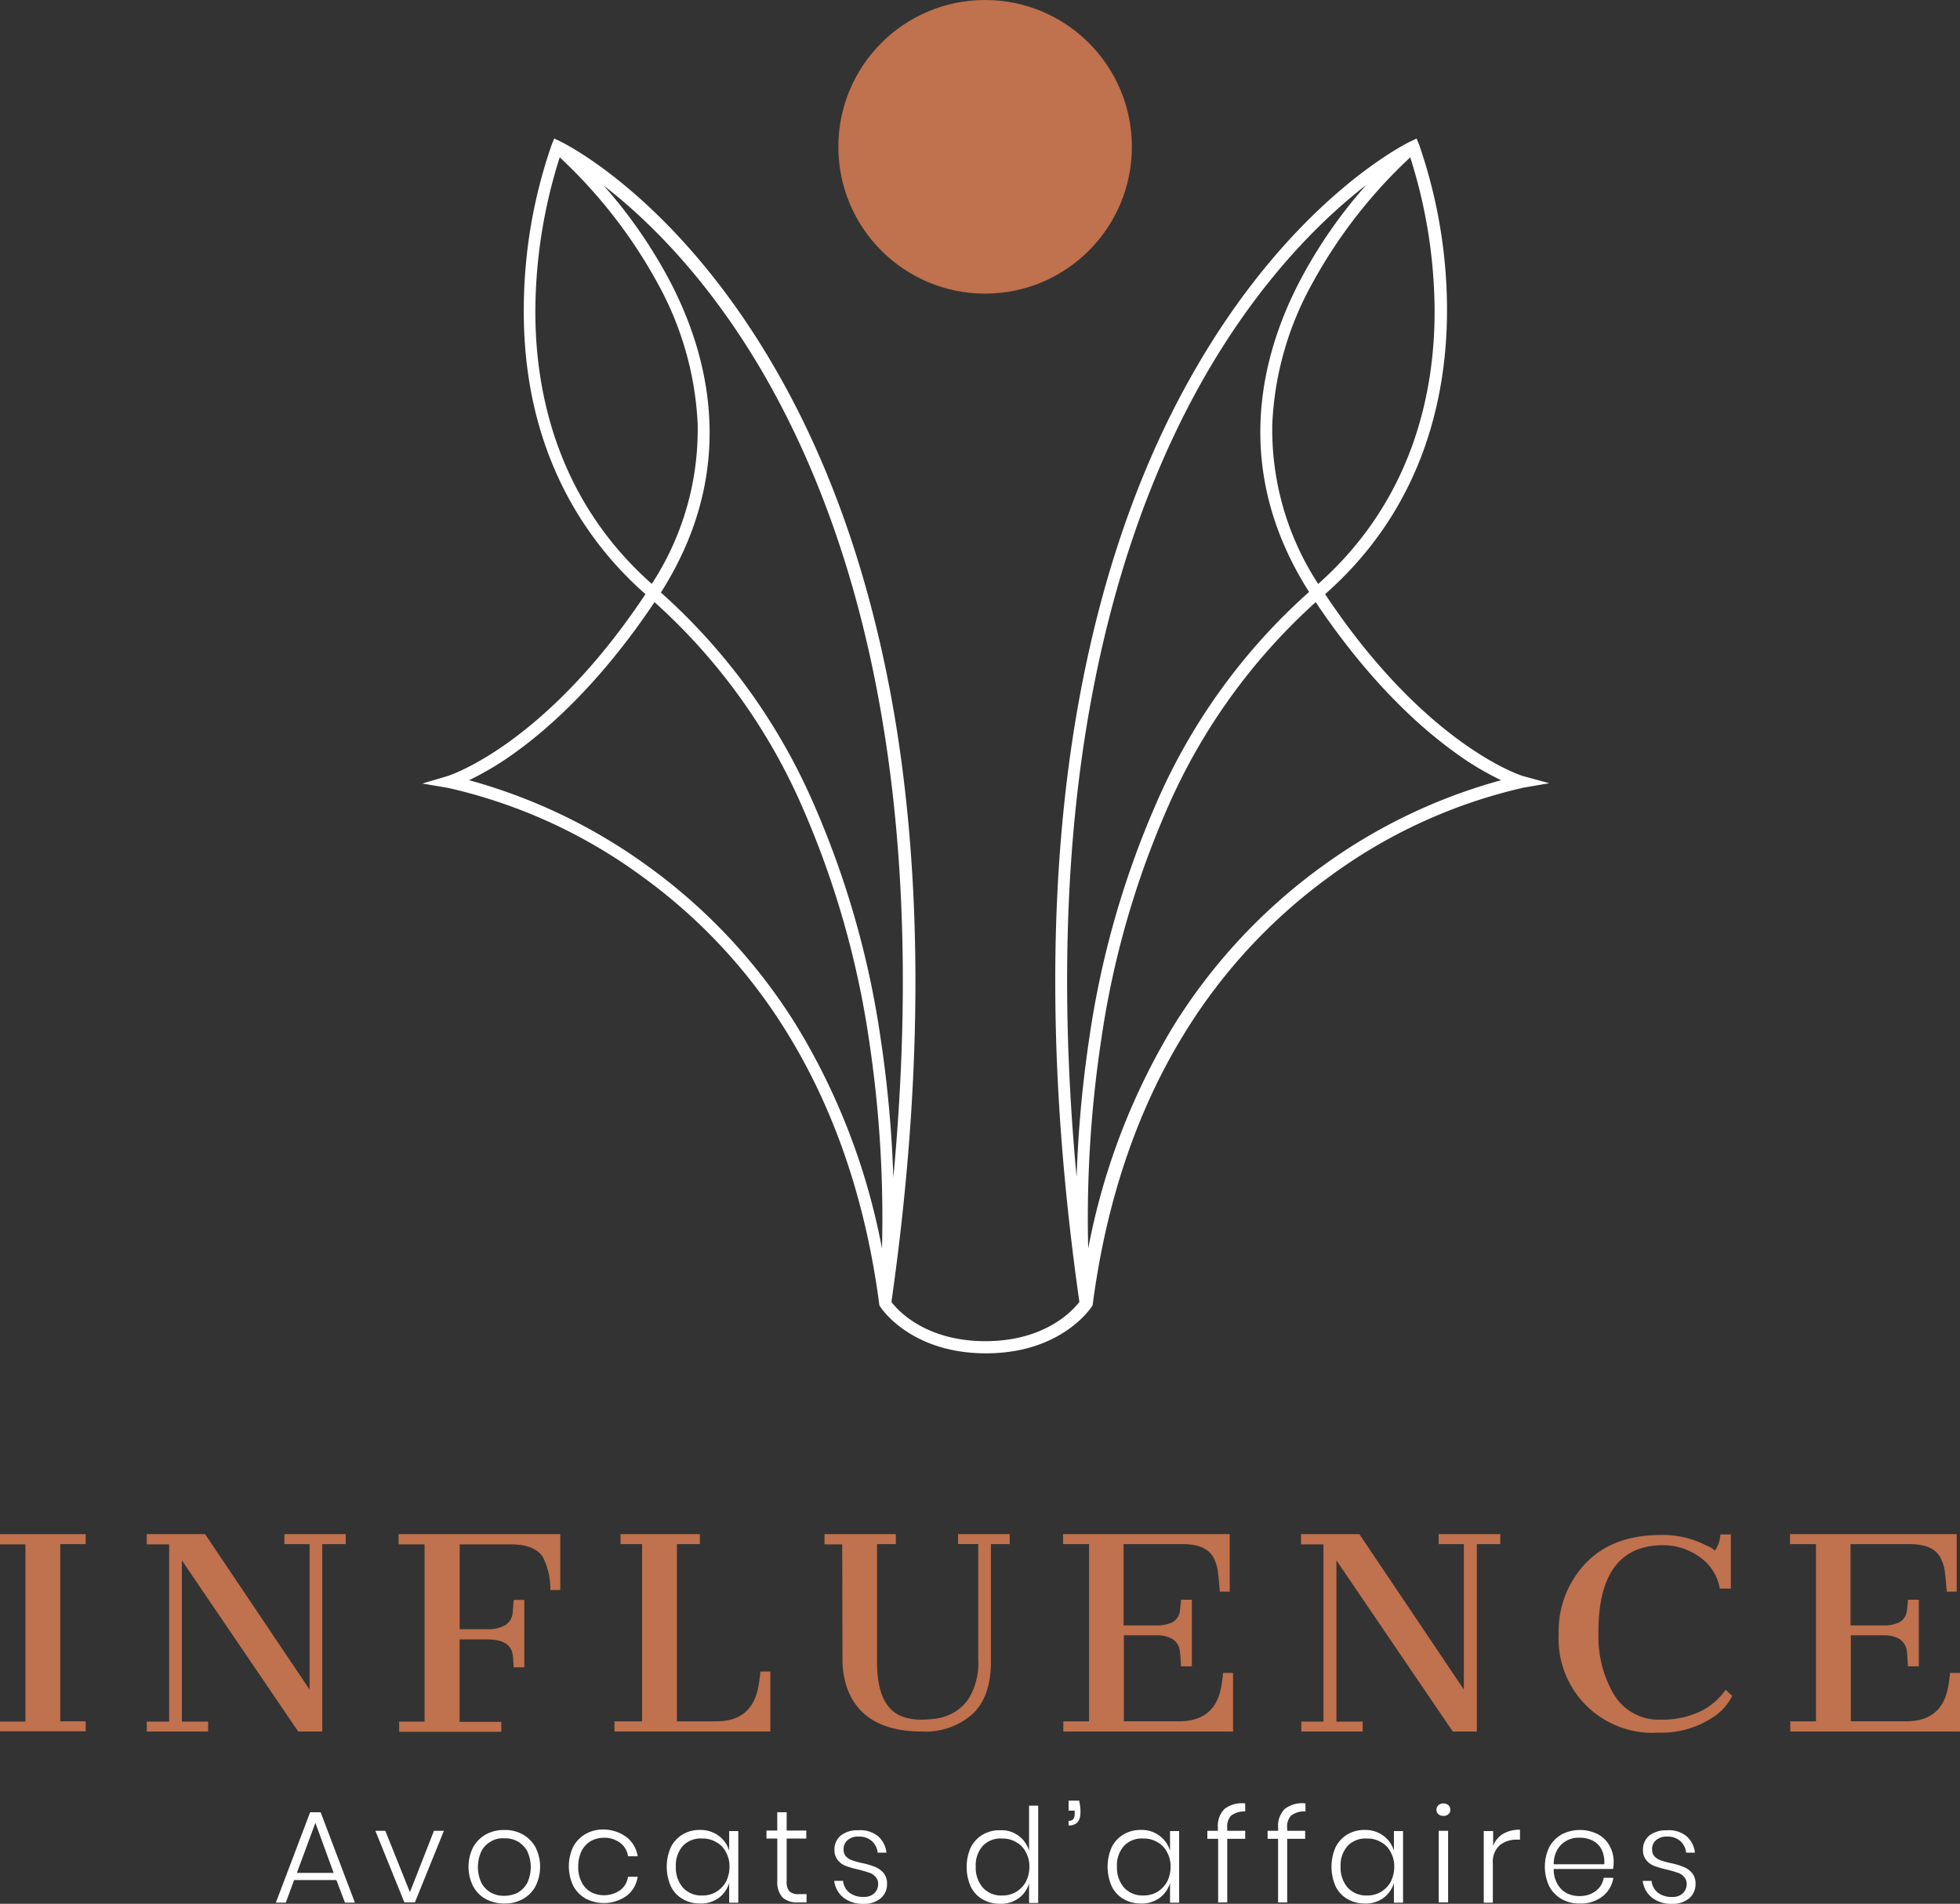 <svg xmlns="http://www.w3.org/2000/svg" width="225.607" height="219.085" viewBox="0 0 225.607 219.085">
  <rect x="0" y="0" width="225.607" height="219.085" fill="#333333" stroke="none"/>
  <g id="INFLUENCE-SYMBOLE_TEXTE-BLEU" transform="translate(-45.847 -48.099)">
    <g id="Groupe_230" data-name="Groupe 230" transform="translate(77.6 255.317)">
      <path id="Tracé_233" data-name="Tracé 233" d="M249.968,814.4H245.1L244.145,817H243l3.945-10.4h1.209L252.1,817h-1.145Zm-.318-.827-2.1-5.759-2.132,5.759Z" transform="translate(-243 -805.264)" fill="#fff"/>
      <path id="Tracé_234" data-name="Tracé 234" d="M282.977,820.363l2.768-7.063h1.145l-3.341,8.24h-1.209L279,813.3h1.145Z" transform="translate(-267.546 -809.832)" fill="#fff"/>
      <path id="Tracé_235" data-name="Tracé 235" d="M318.936,813.509a3.8,3.8,0,0,1,1.464,1.464,4.988,4.988,0,0,1,0,4.518,3.6,3.6,0,0,1-1.464,1.464,4.191,4.191,0,0,1-2.1.509,4.4,4.4,0,0,1-2.132-.509,3.6,3.6,0,0,1-1.464-1.464,4.988,4.988,0,0,1,0-4.518,3.8,3.8,0,0,1,1.464-1.464,4.311,4.311,0,0,1,2.132-.509A4.189,4.189,0,0,1,318.936,813.509Zm-3.627.8a2.684,2.684,0,0,0-1.114,1.114,4.324,4.324,0,0,0,0,3.691,2.88,2.88,0,0,0,1.114,1.114,3.087,3.087,0,0,0,1.527.35,3.441,3.441,0,0,0,1.5-.35,2.878,2.878,0,0,0,1.114-1.114,4.323,4.323,0,0,0,0-3.691,2.879,2.879,0,0,0-1.114-1.114,2.966,2.966,0,0,0-1.5-.35A2.715,2.715,0,0,0,315.309,814.3Z" transform="translate(-290.524 -809.628)" fill="#fff"/>
      <path id="Tracé_236" data-name="Tracé 236" d="M355.649,813.691a3.455,3.455,0,0,1,1.273,2.2h-1.114a2.274,2.274,0,0,0-.923-1.559,2.966,2.966,0,0,0-1.845-.573,3.205,3.205,0,0,0-1.464.35,2.809,2.809,0,0,0-1.082,1.114,4.053,4.053,0,0,0-.414,1.845,3.683,3.683,0,0,0,.414,1.845,2.614,2.614,0,0,0,1.082,1.114,3.25,3.25,0,0,0,3.309-.223,2.274,2.274,0,0,0,.923-1.559h1.114a3.377,3.377,0,0,1-1.273,2.2,4.553,4.553,0,0,1-4.709.318,3.728,3.728,0,0,1-1.432-1.464,5.267,5.267,0,0,1,0-4.518,3.727,3.727,0,0,1,1.432-1.464,4.108,4.108,0,0,1,2.1-.509A4.58,4.58,0,0,1,355.649,813.691Z" transform="translate(-315.275 -809.491)" fill="#fff"/>
      <path id="Tracé_237" data-name="Tracé 237" d="M390.381,813.668a3.293,3.293,0,0,1,1.209,1.718v-2.259h1.05v8.24h-1.05v-2.259a3.346,3.346,0,0,1-1.209,1.718,3.452,3.452,0,0,1-2.132.636,3.915,3.915,0,0,1-2-.509,3.382,3.382,0,0,1-1.368-1.463,5.585,5.585,0,0,1,0-4.518,3.578,3.578,0,0,1,1.368-1.464,3.759,3.759,0,0,1,2-.509A3.472,3.472,0,0,1,390.381,813.668Zm-4.1,1.145a3.337,3.337,0,0,0-.827,2.418,3.48,3.48,0,0,0,.827,2.418,2.855,2.855,0,0,0,2.227.891,3.047,3.047,0,0,0,1.591-.414,3.2,3.2,0,0,0,1.114-1.145,3.8,3.8,0,0,0,.414-1.718,3.353,3.353,0,0,0-.414-1.718A2.585,2.585,0,0,0,390.1,814.4a2.969,2.969,0,0,0-1.591-.414A2.815,2.815,0,0,0,386.277,814.814Z" transform="translate(-339.412 -809.628)" fill="#fff"/>
      <path id="Tracé_238" data-name="Tracé 238" d="M425.113,816.049v.923h-.986a2.447,2.447,0,0,1-1.782-.573,2.633,2.633,0,0,1-.6-1.909v-4.868H420.5V808.7h1.241v-2.1h1.082v2.1h2.259v.923h-2.259v4.868a1.723,1.723,0,0,0,.318,1.209,1.5,1.5,0,0,0,1.114.318h.859Z" transform="translate(-364.027 -805.264)" fill="#fff"/>
      <path id="Tracé_239" data-name="Tracé 239" d="M450.027,813.763a2.939,2.939,0,0,1,.986,1.909H450a2.08,2.08,0,0,0-.668-1.336,2.165,2.165,0,0,0-1.527-.509,1.8,1.8,0,0,0-1.273.414,1.31,1.31,0,0,0-.445,1.082,1.108,1.108,0,0,0,.286.8,1.889,1.889,0,0,0,.732.445,9.815,9.815,0,0,0,1.177.318,8.142,8.142,0,0,1,1.464.445,2.563,2.563,0,0,1,.954.7,1.958,1.958,0,0,1,.382,1.273,2.1,2.1,0,0,1-.732,1.623,2.907,2.907,0,0,1-1.941.636,3.608,3.608,0,0,1-2.323-.7A2.911,2.911,0,0,1,445,818.917h1.018a1.978,1.978,0,0,0,.7,1.336,2.541,2.541,0,0,0,1.686.509,1.643,1.643,0,0,0,1.209-.414,1.443,1.443,0,0,0,.445-1.05,1.152,1.152,0,0,0-.318-.859,1.573,1.573,0,0,0-.764-.477c-.286-.1-.7-.223-1.209-.35a10.35,10.35,0,0,1-1.432-.414,2.092,2.092,0,0,1-.923-.668,1.777,1.777,0,0,1-.382-1.209,2.058,2.058,0,0,1,.732-1.623,3.075,3.075,0,0,1,2-.6A3.25,3.25,0,0,1,450.027,813.763Z" transform="translate(-380.732 -809.69)" fill="#fff"/>
      <path id="Tracé_240" data-name="Tracé 240" d="M498.881,807.668a3.293,3.293,0,0,1,1.209,1.718V804.2h1.05v11.2h-1.05V813.14a3.172,3.172,0,0,1-1.209,1.718,3.452,3.452,0,0,1-2.132.636,3.915,3.915,0,0,1-2-.509,3.38,3.38,0,0,1-1.368-1.463,5.585,5.585,0,0,1,0-4.518,3.578,3.578,0,0,1,1.368-1.463,3.758,3.758,0,0,1,2-.509A3.261,3.261,0,0,1,498.881,807.668Zm-4.1,1.145a3.337,3.337,0,0,0-.827,2.418,3.48,3.48,0,0,0,.827,2.418,2.856,2.856,0,0,0,2.227.891,3.046,3.046,0,0,0,1.591-.414,3.2,3.2,0,0,0,1.114-1.145,3.8,3.8,0,0,0,.414-1.718,3.352,3.352,0,0,0-.414-1.718A2.586,2.586,0,0,0,498.6,808.4a2.969,2.969,0,0,0-1.591-.414A2.815,2.815,0,0,0,494.777,808.813Z" transform="translate(-413.392 -803.627)" fill="#fff"/>
      <path id="Tracé_241" data-name="Tracé 241" d="M531.168,803.7c0,1.05-.445,1.559-1.368,1.559v-.541a.655.655,0,0,0,.541-.191.983.983,0,0,0,.159-.6v-.382h-.7V802.4h1.209A5.516,5.516,0,0,1,531.168,803.7Z" transform="translate(-438.552 -802.4)" fill="#fff"/>
      <path id="Tracé_242" data-name="Tracé 242" d="M549.881,813.668a3.292,3.292,0,0,1,1.209,1.718v-2.259h1.05v8.24h-1.05v-2.259a3.345,3.345,0,0,1-1.209,1.718,3.452,3.452,0,0,1-2.132.636,3.915,3.915,0,0,1-2-.509,3.381,3.381,0,0,1-1.368-1.463,5.585,5.585,0,0,1,0-4.518,3.577,3.577,0,0,1,1.368-1.464,3.758,3.758,0,0,1,2-.509A3.345,3.345,0,0,1,549.881,813.668Zm-4.072,1.145a3.337,3.337,0,0,0-.827,2.418,3.48,3.48,0,0,0,.827,2.418,2.9,2.9,0,0,0,2.227.891,3.047,3.047,0,0,0,1.591-.414,3.2,3.2,0,0,0,1.113-1.145,3.8,3.8,0,0,0,.414-1.718,3.352,3.352,0,0,0-.414-1.718,2.585,2.585,0,0,0-1.113-1.145,2.97,2.97,0,0,0-1.591-.414A2.815,2.815,0,0,0,545.809,814.814Z" transform="translate(-448.166 -809.628)" fill="#fff"/>
      <path id="Tracé_243" data-name="Tracé 243" d="M582.736,804.793a1.844,1.844,0,0,0-.445,1.432v.318h2.068v.922h-2.068v7.318h-1.05v-7.318H580v-.922h1.209v-.414a2.741,2.741,0,0,1,.764-2.1,3.251,3.251,0,0,1,2.386-.636v.923A2.587,2.587,0,0,0,582.736,804.793Z" transform="translate(-472.78 -803.075)" fill="#fff"/>
      <path id="Tracé_244" data-name="Tracé 244" d="M604.5,804.793a1.845,1.845,0,0,0-.445,1.432v.318h2.068v.922h-2.068v7.318h-1.05v-7.318H601.8v-.922h1.209v-.414a2.741,2.741,0,0,1,.764-2.1,3.251,3.251,0,0,1,2.386-.636v.923A2.489,2.489,0,0,0,604.5,804.793Z" transform="translate(-487.644 -803.075)" fill="#fff"/>
      <path id="Tracé_245" data-name="Tracé 245" d="M630.881,813.668a3.294,3.294,0,0,1,1.209,1.718v-2.259h1.05v8.24h-1.05v-2.259a3.347,3.347,0,0,1-1.209,1.718,3.453,3.453,0,0,1-2.132.636,3.915,3.915,0,0,1-2-.509,3.382,3.382,0,0,1-1.368-1.463,5.585,5.585,0,0,1,0-4.518,3.578,3.578,0,0,1,1.368-1.464,3.758,3.758,0,0,1,2-.509A3.472,3.472,0,0,1,630.881,813.668Zm-4.1,1.145a3.337,3.337,0,0,0-.827,2.418,3.48,3.48,0,0,0,.827,2.418,2.9,2.9,0,0,0,2.227.891,3.046,3.046,0,0,0,1.591-.414,3.2,3.2,0,0,0,1.114-1.145,3.8,3.8,0,0,0,.414-1.718,3.352,3.352,0,0,0-.414-1.718,2.585,2.585,0,0,0-1.114-1.145,2.969,2.969,0,0,0-1.591-.414A2.858,2.858,0,0,0,626.777,814.814Z" transform="translate(-503.395 -809.628)" fill="#fff"/>
      <path id="Tracé_246" data-name="Tracé 246" d="M663.123,803.591a.955.955,0,0,1,1.145,0,.767.767,0,0,1,.223.541.593.593,0,0,1-.223.509.777.777,0,0,1-.573.191.83.83,0,0,1-.573-.191.633.633,0,0,1-.223-.509A.713.713,0,0,1,663.123,803.591Zm1.114,2.959v8.24h-1.082v-8.24Z" transform="translate(-529.305 -803.082)" fill="#fff"/>
      <path id="Tracé_247" data-name="Tracé 247" d="M682.227,813.377a3.734,3.734,0,0,1,1.941-.477v1.145h-.35a3.055,3.055,0,0,0-1.973.636,2.571,2.571,0,0,0-.8,2.1V821.3H680v-8.24h1.082v1.718A2.655,2.655,0,0,1,682.227,813.377Z" transform="translate(-540.964 -809.559)" fill="#fff"/>
      <path id="Tracé_248" data-name="Tracé 248" d="M707.954,820.031a2.4,2.4,0,0,0,.923-1.527h1.114a3.407,3.407,0,0,1-1.241,2.132,4.065,4.065,0,0,1-2.609.827,4.108,4.108,0,0,1-2.1-.509,3.727,3.727,0,0,1-1.432-1.463,5.267,5.267,0,0,1,0-4.518,3.728,3.728,0,0,1,1.432-1.464,4.586,4.586,0,0,1,4.2,0,3.252,3.252,0,0,1,1.336,1.368,3.683,3.683,0,0,1,.445,1.845,5.289,5.289,0,0,1-.064.764h-6.84a3.319,3.319,0,0,0,.445,1.75,2.634,2.634,0,0,0,1.082,1.05,3.143,3.143,0,0,0,1.432.318A3.061,3.061,0,0,0,707.954,820.031Zm-3.309-5.822a2.763,2.763,0,0,0-1.082,1.018,3.422,3.422,0,0,0-.445,1.718h5.822a3.266,3.266,0,0,0-.318-1.718,2.317,2.317,0,0,0-1.05-1.018,3.186,3.186,0,0,0-1.463-.318A2.9,2.9,0,0,0,704.645,814.209Z" transform="translate(-556.033 -809.627)" fill="#fff"/>
      <path id="Tracé_249" data-name="Tracé 249" d="M742.527,813.763a2.94,2.94,0,0,1,.986,1.909H742.5a2.08,2.08,0,0,0-.668-1.336,2.164,2.164,0,0,0-1.527-.509,1.8,1.8,0,0,0-1.273.414,1.311,1.311,0,0,0-.446,1.082,1.108,1.108,0,0,0,.286.8,1.888,1.888,0,0,0,.732.445,9.812,9.812,0,0,0,1.177.318,8.136,8.136,0,0,1,1.463.445,2.562,2.562,0,0,1,.955.7,1.958,1.958,0,0,1,.382,1.273,2.1,2.1,0,0,1-.732,1.623,2.906,2.906,0,0,1-1.941.636,3.608,3.608,0,0,1-2.323-.7,2.911,2.911,0,0,1-1.082-1.941h1.018a1.977,1.977,0,0,0,.7,1.336,2.541,2.541,0,0,0,1.686.509,1.643,1.643,0,0,0,1.209-.414,1.443,1.443,0,0,0,.446-1.05,1.152,1.152,0,0,0-.318-.859,1.573,1.573,0,0,0-.764-.477c-.286-.1-.7-.223-1.209-.35a10.344,10.344,0,0,1-1.432-.414,2.093,2.093,0,0,1-.923-.668,1.777,1.777,0,0,1-.382-1.209,2.057,2.057,0,0,1,.732-1.623,3.075,3.075,0,0,1,2-.6A3.2,3.2,0,0,1,742.527,813.763Z" transform="translate(-580.17 -809.69)" fill="#fff"/>
    </g>
    <g id="Groupe_231" data-name="Groupe 231" transform="translate(94.462 48.099)">
      <path id="Tracé_250" data-name="Tracé 250" d="M422.691,274.568c-.127-.032-11.167-3.468-22.78-20.935,11.8-10.372,14.126-23.767,14.031-33.248a58.154,58.154,0,0,0-3.213-18.485l-.286-.7-.668.318c-.541.255-13.617,6.681-24.944,26.471-6.65,11.581-11.263,25.357-13.776,40.947-3.118,19.376-2.927,41.615.573,66.145-.7.923-3.882,4.518-10.817,4.518s-10.149-3.6-10.817-4.518c3.5-24.5,3.659-46.769.573-66.145-2.513-15.59-7.127-29.366-13.776-40.947-11.327-19.79-24.4-26.216-24.944-26.471l-.668-.318-.286.7a57.9,57.9,0,0,0-3.213,18.485c-.223,16.99,7.381,27.425,14,33.248-11.613,17.467-22.685,20.9-22.78,20.935l-2.9.859,2.991.509A60.237,60.237,0,0,1,321.2,286.053a62.683,62.683,0,0,1,16.735,17.976c5.5,8.877,9.1,19.408,10.658,31.339l.032.159.1.127c.127.223,3.563,5.345,12.154,5.345s11.995-5.122,12.154-5.345l.1-.127.032-.159c1.559-11.9,5.122-22.43,10.626-31.307a63.019,63.019,0,0,1,16.7-17.976A60.231,60.231,0,0,1,422.755,275.9l2.959-.509Zm-87.112-45.751c6.522,11.454,11.1,25.039,13.554,40.47,2.482,15.431,2.832,32.675,1.082,51.478a138.756,138.756,0,0,0-1.464-16,104.427,104.427,0,0,0-7.7-26.98,69.843,69.843,0,0,0-17.594-24.339c9.036-14.19,5.5-27.457.891-36.111a56.29,56.29,0,0,0-7.477-10.722C321.739,210.363,329.025,217.331,335.579,228.816Zm-26.566-8.368a59.028,59.028,0,0,1,2.8-17.085,57.377,57.377,0,0,1,11.327,14.6,36.946,36.946,0,0,1,4.55,16.067,32.465,32.465,0,0,1-5.281,18.421C311.144,242.465,308.885,229.58,309.013,220.449Zm12.949,64.491a63.577,63.577,0,0,0-20.585-9.895,34.264,34.264,0,0,0,5.345-3.213c3.945-2.832,9.863-8.113,16-17.276a68.233,68.233,0,0,1,17.085,23.735,104.374,104.374,0,0,1,7.6,26.6,137.3,137.3,0,0,1,1.5,24.053,76.34,76.34,0,0,0-9.831-25.644A64.588,64.588,0,0,0,321.962,284.94Zm90.548-64.491c.127,9.131-2.132,22.017-13.395,32.007a32.467,32.467,0,0,1-5.281-18.421,36.517,36.517,0,0,1,4.55-16.067,57.376,57.376,0,0,1,11.326-14.6A58.8,58.8,0,0,1,412.51,220.449Zm-40.12,48.806c2.482-15.4,7.031-29.016,13.554-40.47,6.554-11.486,13.808-18.453,18.708-22.239a55.285,55.285,0,0,0-7.477,10.722c-4.613,8.654-8.145,21.921.891,36.111a69.734,69.734,0,0,0-17.594,24.339,104.79,104.79,0,0,0-7.7,26.98,139.427,139.427,0,0,0-1.464,16C369.558,301.929,369.908,284.685,372.39,269.254Zm27.2,15.685A65.01,65.01,0,0,0,382.476,303.3a77.018,77.018,0,0,0-9.831,25.644,137.461,137.461,0,0,1,1.5-24.053,103.1,103.1,0,0,1,7.6-26.6,69.053,69.053,0,0,1,17.085-23.735c6.141,9.163,12.058,14.444,16,17.276a32.854,32.854,0,0,0,5.345,3.213A63.279,63.279,0,0,0,399.593,284.94Z" transform="translate(-296 -185.26)" fill="#fff"/>
      <circle id="Ellipse_58" data-name="Ellipse 58" cx="16.894" cy="16.894" r="16.894" transform="translate(47.883)" fill="#c0714d"/>
    </g>
    <g id="Groupe_232" data-name="Groupe 232" transform="translate(45.847 224.646)">
      <path id="Tracé_251" data-name="Tracé 251" d="M143.2,727.571h2.927V707.177H143.2V706h9.863v1.145h-2.927v20.394h2.927v1.145H143.2Z" transform="translate(-143.2 -706)" fill="#c0714d"/>
      <path id="Tracé_252" data-name="Tracé 252" d="M196.3,727.571h2.577V707.177H196.3V706h6.713l12.026,17.881V707.145h-2.9V706h7.063v1.145h-2.7v21.571h-2.768l-13.395-19.694v18.549h3.023v1.145H196.3Z" transform="translate(-179.406 -706)" fill="#c0714d"/>
      <path id="Tracé_253" data-name="Tracé 253" d="M287.432,727.571h2.959V707.177H287.4V706h18.612v6.427h-1.145a8.071,8.071,0,0,0-.891-3.85c-.668-.954-1.877-1.4-3.659-1.4h-5.886v9.767h3.213a4.066,4.066,0,0,0,2-.445,1.882,1.882,0,0,0,.891-1.5c.032-.223.032-.445.064-.7a5.215,5.215,0,0,1,.064-.732h1.209v7.763h-1.209c-.032-.223-.032-.477-.064-.763a3.752,3.752,0,0,0-.064-.7c-.191-1.177-1.145-1.75-2.9-1.75h-3.213V727.6h4.8v1.145H287.464v-1.177Z" transform="translate(-241.521 -706)" fill="#c0714d"/>
      <path id="Tracé_254" data-name="Tracé 254" d="M365.5,727.539h3.182V707.145H366.2V706h9.131v1.145H372.69v20.394h4.55c2.609,0,4.168-1.209,4.741-3.6a15.627,15.627,0,0,0,.318-2.132h1.145v6.9H365.5Z" transform="translate(-294.773 -706)" fill="#c0714d"/>
      <path id="Tracé_255" data-name="Tracé 255" d="M443.536,707.177H441.5V706h8.209v1.145h-2.164v13.585c0,3.531,1.018,5.631,3.023,6.3a6.23,6.23,0,0,0,1.973.318,12.551,12.551,0,0,0,1.654-.1,5.646,5.646,0,0,0,1.4-.35,5.149,5.149,0,0,0,2.577-2.1,7.879,7.879,0,0,0,1.018-4.359v-13.3h-2.323V706h5.95v1.145h-2.163v13.522c0,2.7-.7,4.709-2.132,6.045a8.165,8.165,0,0,1-5.791,2q-6.92,0-8.686-5.154a10.3,10.3,0,0,1-.477-3.341Z" transform="translate(-346.593 -706)" fill="#c0714d"/>
      <path id="Tracé_256" data-name="Tracé 256" d="M527.832,727.539h2.959V707.145H527.8V706h19.185v6.618H545.84c-.064-.859-.127-1.623-.223-2.322a4.562,4.562,0,0,0-.573-1.718c-.573-.954-1.75-1.432-3.5-1.432h-6.777V716.5h3.722a4.032,4.032,0,0,0,1.941-.382,1.738,1.738,0,0,0,.827-1.336c.032-.191.032-.382.064-.6s.032-.414.064-.636h1.241v7.668h-1.241c-.032-.255-.032-.509-.064-.827a5.373,5.373,0,0,0-.064-.8,1.947,1.947,0,0,0-.827-1.5,3.6,3.6,0,0,0-1.909-.445H534.8v9.895h6.363c2.609,0,4.168-1.177,4.741-3.5a14.731,14.731,0,0,0,.318-2.068h1.145v6.745H527.832Z" transform="translate(-405.436 -706)" fill="#c0714d"/>
      <path id="Tracé_257" data-name="Tracé 257" d="M613.9,727.571h2.577V707.177H613.9V706h6.713l12.026,17.881V707.145h-2.9V706h7.095v1.145h-2.7v21.571h-2.768l-13.395-19.694v18.549h3.023v1.145h-7.063v-1.145Z" transform="translate(-464.142 -706)" fill="#c0714d"/>
      <path id="Tracé_258" data-name="Tracé 258" d="M725.076,707.977a3.5,3.5,0,0,0,.636-1.877h1.209v6.236h-1.273a5.521,5.521,0,0,0-2.354-3.659,7.14,7.14,0,0,0-4.168-1.336c-5,0-7.509,3.4-7.445,10.213a13.141,13.141,0,0,0,1.654,6.745,5.988,5.988,0,0,0,5.44,3.118,10.4,10.4,0,0,0,4.582-.923,7.632,7.632,0,0,0,2.959-2.514l.764.7a6.208,6.208,0,0,1-2.354,2.545,10.661,10.661,0,0,1-6.14,1.686A10.813,10.813,0,0,1,707.1,717.586a11.338,11.338,0,0,1,3.118-8.177c2.068-2.163,4.963-3.245,8.654-3.245a10.8,10.8,0,0,1,5.218,1.209A2.359,2.359,0,0,1,725.076,707.977Z" transform="translate(-527.69 -706.068)" fill="#c0714d"/>
      <path id="Tracé_259" data-name="Tracé 259" d="M790.832,727.539h2.959V707.145H790.8V706h19.185v6.618H808.84c-.064-.859-.127-1.623-.223-2.322a4.561,4.561,0,0,0-.573-1.718c-.573-.954-1.75-1.432-3.5-1.432h-6.777V716.5h3.723a4.032,4.032,0,0,0,1.941-.382,1.738,1.738,0,0,0,.827-1.336c.032-.191.032-.382.064-.6s.032-.414.064-.636h1.241v7.668h-1.241c-.032-.255-.032-.509-.064-.827a5.354,5.354,0,0,0-.064-.8,1.947,1.947,0,0,0-.827-1.5,3.6,3.6,0,0,0-1.909-.445H797.8v9.895h6.363c2.609,0,4.168-1.177,4.74-3.5a14.749,14.749,0,0,0,.318-2.068h1.145v6.745H790.832Z" transform="translate(-584.76 -706)" fill="#c0714d"/>
    </g>
  </g>
</svg>